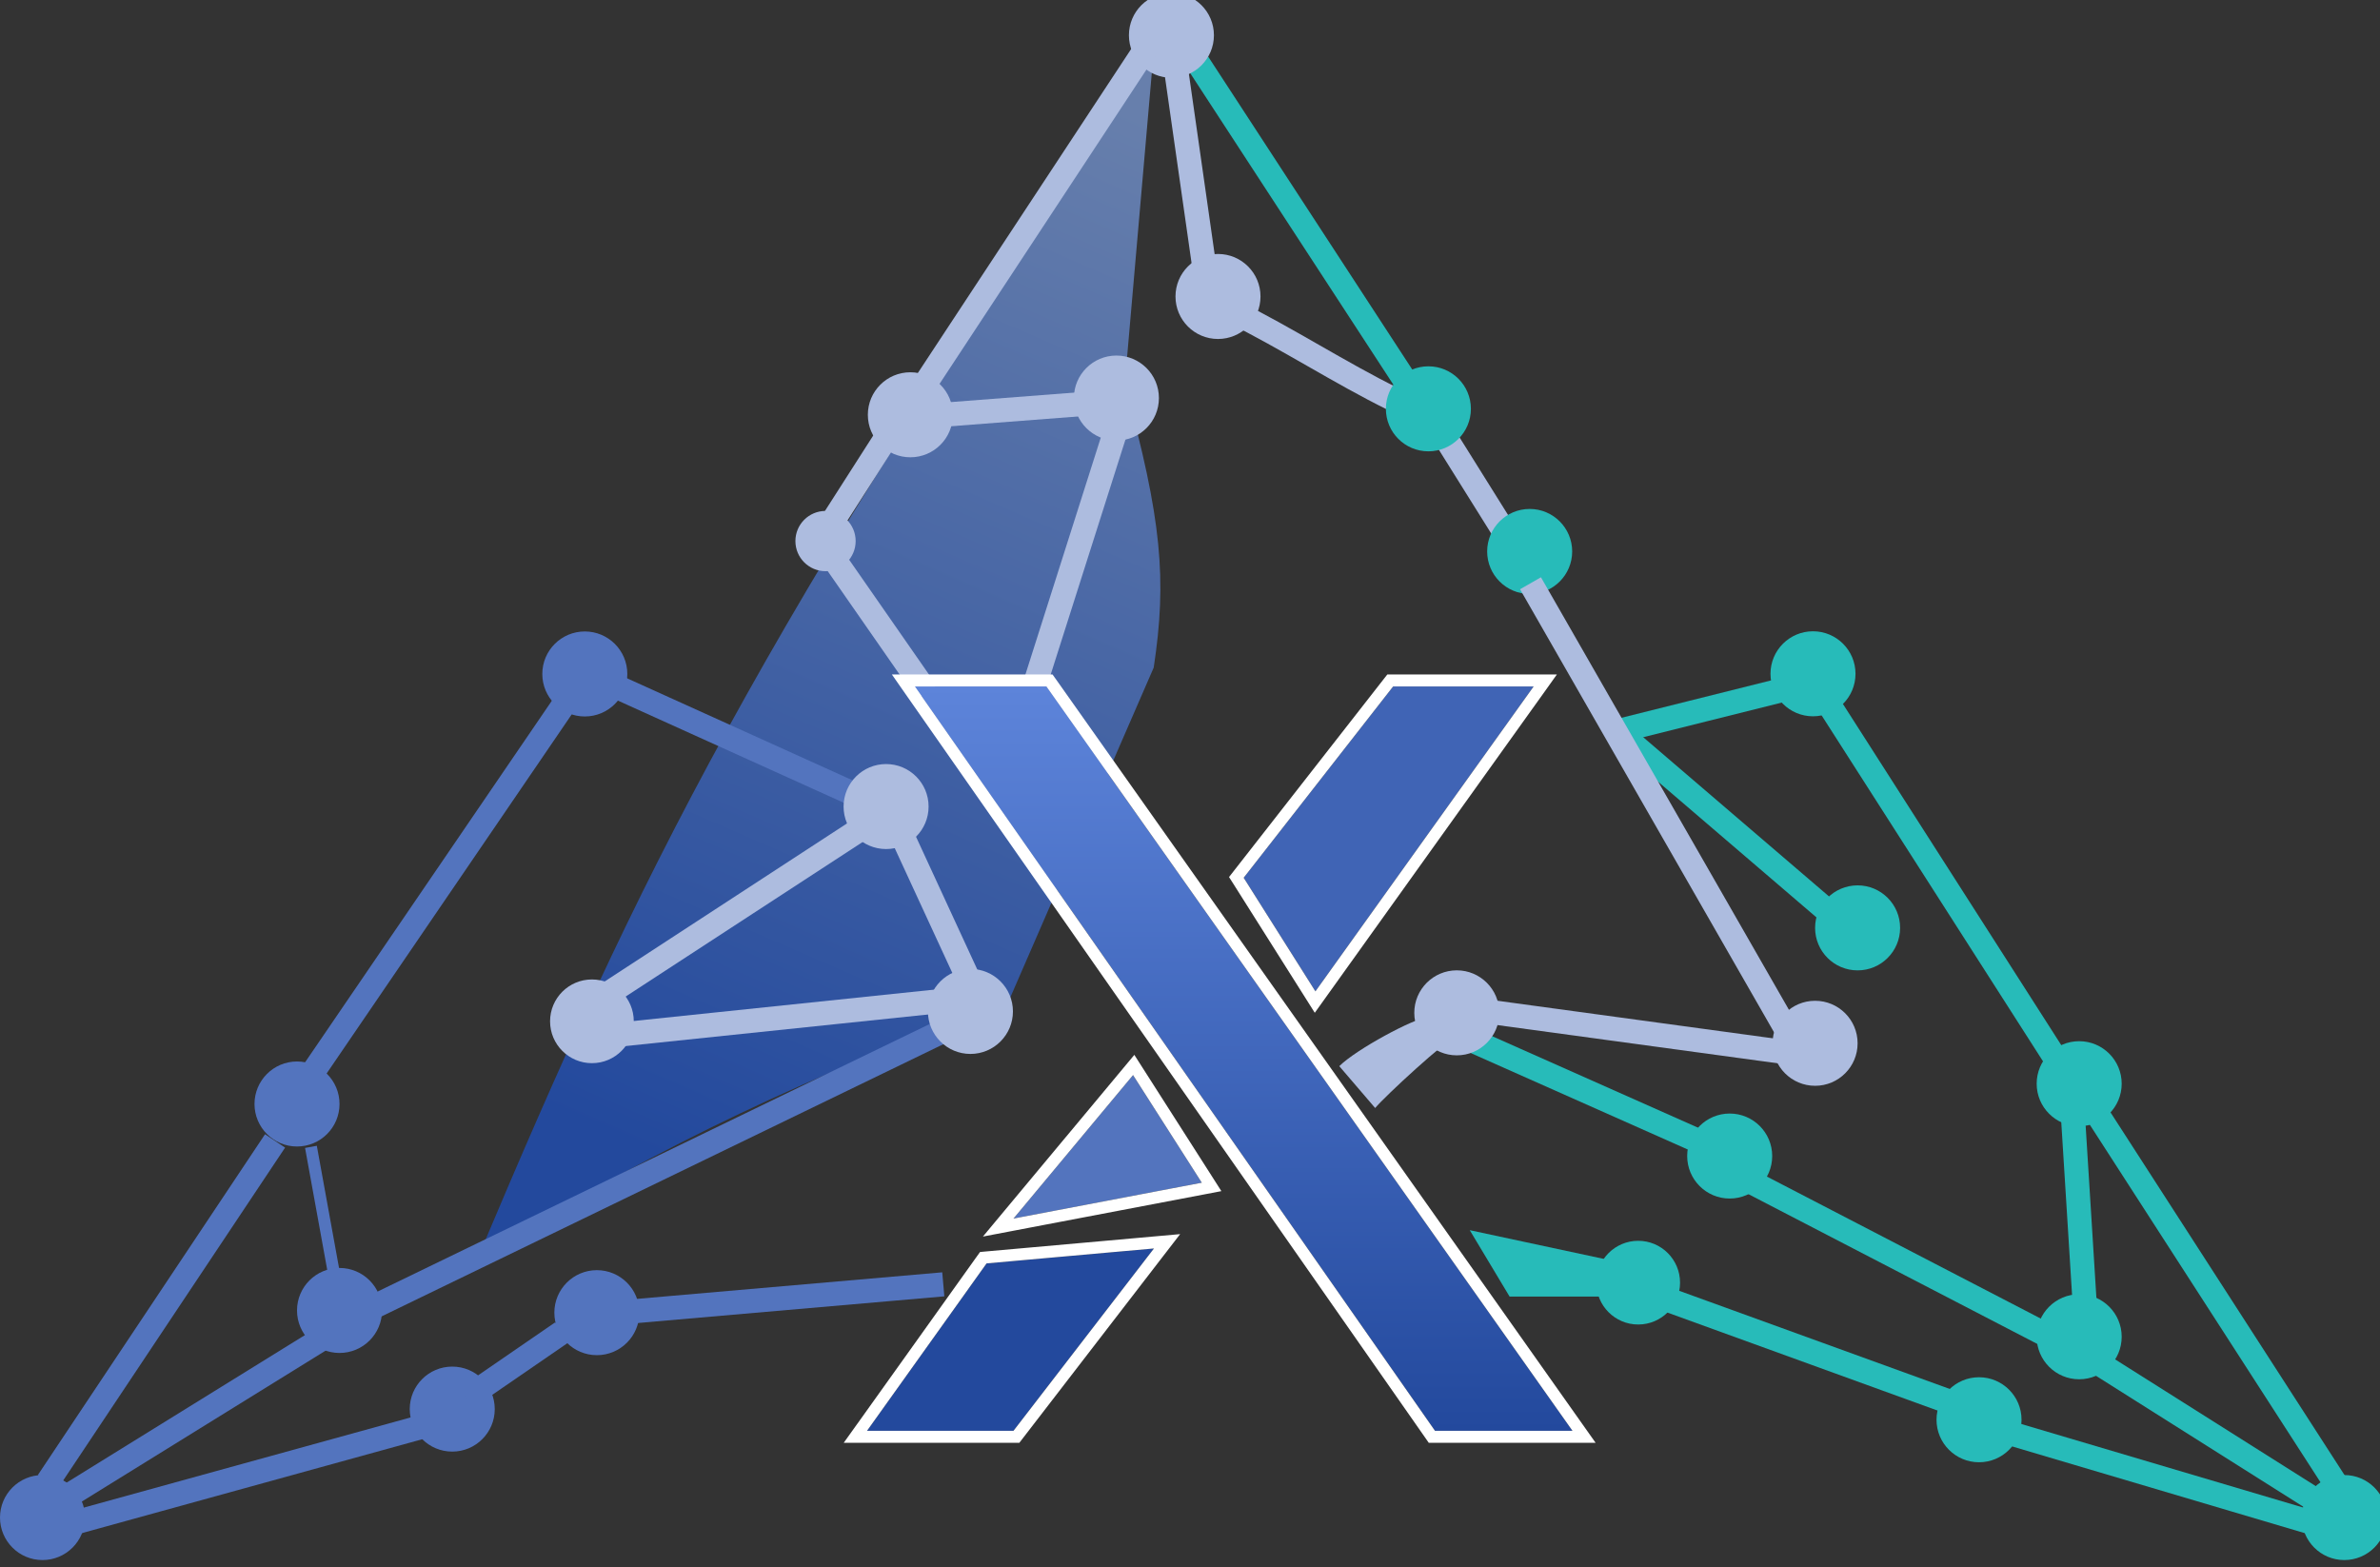 <svg width="164" height="108" viewBox="0 0 164 108" fill="none" xmlns="http://www.w3.org/2000/svg">
<rect x="0" y="0" width="164" height="108" fill="#333333" stroke="none"/>
<g clip-path="url(#clip0_1_3)">
<path d="M79.5 3.5C52 44 44.181 59.984 33 86.5C46.954 78.192 55.049 74.487 69.5 69L79.5 46C80.416 39.948 80.064 35.794 77.5 26.5L79.5 3.5Z" fill="url(#paint0_linear_1_3)"/>
<path d="M2.929 107.499C4.547 107.499 5.858 106.188 5.858 104.57C5.858 102.952 4.547 101.641 2.929 101.641C1.311 101.641 0 102.952 0 104.57C0 106.188 1.311 107.499 2.929 107.499Z" fill="#5374BE"/>
<path d="M31.163 100.026C32.781 100.026 34.092 98.715 34.092 97.097C34.092 95.479 32.781 94.168 31.163 94.168C29.546 94.168 28.234 95.479 28.234 97.097C28.234 98.715 29.546 100.026 31.163 100.026Z" fill="#5374BE"/>
<path d="M41.128 93.381C42.746 93.381 44.057 92.07 44.057 90.452C44.057 88.835 42.746 87.523 41.128 87.523C39.511 87.523 38.199 88.835 38.199 90.452C38.199 92.07 39.511 93.381 41.128 93.381Z" fill="#5374BE"/>
<path d="M20.466 79.002C22.084 79.002 23.395 77.691 23.395 76.073C23.395 74.456 22.084 73.144 20.466 73.144C18.849 73.144 17.537 74.456 17.537 76.073C17.537 77.691 18.849 79.002 20.466 79.002Z" fill="#5374BE"/>
<path d="M40.298 49.37C41.916 49.37 43.227 48.058 43.227 46.441C43.227 44.823 41.916 43.512 40.298 43.512C38.681 43.512 37.369 44.823 37.369 46.441C37.369 48.058 38.681 49.37 40.298 49.37Z" fill="#5374BE"/>
<path d="M23.396 93.229C25.013 93.229 26.325 91.918 26.325 90.3C26.325 88.683 25.013 87.371 23.396 87.371C21.778 87.371 20.467 88.683 20.467 90.3C20.467 91.918 21.778 93.229 23.396 93.229Z" fill="#5374BE"/>
<path d="M3.299 102.101L18.954 78.617" stroke="#5374BE" stroke-width="1.661"/>
<path d="M21.426 79.027L23.074 88.091" stroke="#5374BE" stroke-width="0.824"/>
<path d="M22.251 92.207L4.947 102.919" stroke="#5374BE" stroke-width="1.661"/>
<path d="M4.982 104.964L29.065 98.32" stroke="#5374BE" stroke-width="1.661"/>
<path d="M32.137 96.333L38.729 91.801" stroke="#5374BE" stroke-width="1.661"/>
<path d="M42 90.5L65 88.5" stroke="#5374BE" stroke-width="1.661"/>
<path d="M25.545 90.149L65.508 70.785" stroke="#5374BE" stroke-width="1.661"/>
<path d="M66.745 67.493L61.801 56.781" stroke="#ADBCDF" stroke-width="1.661"/>
<path d="M59.739 55.129L42.435 47.301" stroke="#5374BE" stroke-width="1.661"/>
<path d="M39.142 48.125L21.426 74.081" stroke="#5374BE" stroke-width="1.661"/>
<path d="M40.691 69.257L59.791 56.801" stroke="#ADBCDF" stroke-width="1.661"/>
<path d="M65.301 68.93L41.611 71.402" stroke="#ADBCDF" stroke-width="1.661"/>
<path d="M61.058 58.506C62.675 58.506 63.987 57.195 63.987 55.577C63.987 53.96 62.675 52.648 61.058 52.648C59.44 52.648 58.129 53.96 58.129 55.577C58.129 57.195 59.44 58.506 61.058 58.506Z" fill="#ADBCDF"/>
<path d="M40.788 73.26C42.381 73.26 43.672 71.969 43.672 70.376C43.672 68.783 42.381 67.492 40.788 67.492C39.195 67.492 37.904 68.783 37.904 70.376C37.904 71.969 39.195 73.26 40.788 73.26Z" fill="#ADBCDF"/>
<path d="M66.87 72.624C68.488 72.624 69.799 71.312 69.799 69.695C69.799 68.077 68.488 66.766 66.87 66.766C65.253 66.766 63.941 68.077 63.941 69.695C63.941 71.312 65.253 72.624 66.87 72.624Z" fill="#ADBCDF"/>
<path d="M142 73.5L126 48.5" stroke="#27BBB9" stroke-width="1.661"/>
<path d="M103.803 36.87L99.65 30.227" stroke="#ADBCDF" stroke-width="1.661"/>
<path d="M96 27.5C92.448 25.756 88.552 23.244 85 21.5" stroke="#ADBCDF" stroke-width="1.661"/>
<path d="M83 18.5L81 4.5" stroke="#ADBCDF" stroke-width="1.661"/>
<path d="M97 26.5L82 3.5" stroke="#27BBB9" stroke-width="1.661"/>
<path d="M161.54 107.499C163.158 107.499 164.469 106.188 164.469 104.57C164.469 102.952 163.158 101.641 161.54 101.641C159.922 101.641 158.611 102.952 158.611 104.57C158.611 106.188 159.922 107.499 161.54 107.499Z" fill="#27BBB9"/>
<path d="M143.271 95.042C144.889 95.042 146.2 93.73 146.2 92.113C146.2 90.495 144.889 89.184 143.271 89.184C141.653 89.184 140.342 90.495 140.342 92.113C140.342 93.73 141.653 95.042 143.271 95.042Z" fill="#27BBB9"/>
<path d="M136.37 100.76C137.988 100.76 139.299 99.449 139.299 97.831C139.299 96.214 137.988 94.902 136.37 94.902C134.752 94.902 133.441 96.214 133.441 97.831C133.441 99.449 134.752 100.76 136.37 100.76Z" fill="#27BBB9"/>
<path d="M112.884 91.268C114.477 91.268 115.768 89.977 115.768 88.384C115.768 86.791 114.477 85.5 112.884 85.5C111.291 85.5 110 86.791 110 88.384C110 89.977 111.291 91.268 112.884 91.268Z" fill="#27BBB9"/>
<path d="M104.5 88.5L103 86L110 87.5V88.5H104.5Z" fill="#27BBB9"/>
<path d="M112.937 88.837L134.277 96.578M103 86L104.5 88.5H110V87.5L103 86Z" stroke="#27BBB9" stroke-width="1.687"/>
<path d="M137.02 98.32L159.441 104.964" stroke="#27BBB9" stroke-width="1.661"/>
<path d="M143.662 93.336L159.44 103.301" stroke="#27BBB9" stroke-width="1.661"/>
<path d="M161.103 102.474L144.494 76.731" stroke="#27BBB9" stroke-width="1.661"/>
<path d="M143.662 90.017L142.832 76.731" stroke="#27BBB9" stroke-width="1.661"/>
<path d="M142.001 92.509L119.58 80.883" stroke="#27BBB9" stroke-width="1.661"/>
<path d="M119 79.5L101 71.5" stroke="#27BBB9" stroke-width="1.661"/>
<path d="M100.465 71.322C99.641 71.651 95.446 75.526 94.759 76.35L92.287 73.466C93.441 72.313 97.444 70.155 98.405 70.086L100.465 71.322Z" fill="#ADBCDF"/>
<path d="M143.271 77.604C144.889 77.604 146.2 76.293 146.2 74.675C146.2 73.058 144.889 71.746 143.271 71.746C141.653 71.746 140.342 73.058 140.342 74.675C140.342 76.293 141.653 77.604 143.271 77.604Z" fill="#27BBB9"/>
<path d="M125.074 74.819C126.692 74.819 128.003 73.507 128.003 71.89C128.003 70.272 126.692 68.961 125.074 68.961C123.456 68.961 122.145 70.272 122.145 71.89C122.145 73.507 123.456 74.819 125.074 74.819Z" fill="#ADBCDF"/>
<path d="M119.189 82.588C120.807 82.588 122.118 81.277 122.118 79.659C122.118 78.042 120.807 76.731 119.189 76.731C117.571 76.731 116.26 78.042 116.26 79.659C116.26 81.277 117.571 82.588 119.189 82.588Z" fill="#27BBB9"/>
<path d="M128.003 66.866C129.621 66.866 130.932 65.555 130.932 63.937C130.932 62.319 129.621 61.008 128.003 61.008C126.385 61.008 125.074 62.319 125.074 63.937C125.074 65.555 126.385 66.866 128.003 66.866Z" fill="#27BBB9"/>
<path d="M124.929 49.358C126.547 49.358 127.858 48.047 127.858 46.429C127.858 44.811 126.547 43.5 124.929 43.5C123.311 43.5 122 44.811 122 46.429C122 48.047 123.311 49.358 124.929 49.358Z" fill="#27BBB9"/>
<path d="M105.406 40.928C107.024 40.928 108.335 39.617 108.335 37.999C108.335 36.382 107.024 35.07 105.406 35.07C103.788 35.07 102.477 36.382 102.477 37.999C102.477 39.617 103.788 40.928 105.406 40.928Z" fill="#27BBB9"/>
<path d="M101.356 28.171C101.356 29.789 100.045 31.1 98.427 31.1C96.809 31.1 95.498 29.789 95.498 28.171C95.498 26.553 96.809 25.242 98.427 25.242C100.045 25.242 101.356 26.553 101.356 28.171Z" fill="#27BBB9"/>
<path d="M83.929 23.358C85.547 23.358 86.858 22.047 86.858 20.429C86.858 18.811 85.547 17.5 83.929 17.5C82.311 17.5 81 18.811 81 20.429C81 22.047 82.311 23.358 83.929 23.358Z" fill="#ADBCDF"/>
<path d="M80.72 5.358C82.338 5.358 83.649 4.047 83.649 2.429C83.649 0.811 82.338 -0.5 80.72 -0.5C79.102 -0.5 77.791 0.811 77.791 2.429C77.791 4.047 79.102 5.358 80.72 5.358Z" fill="#ADBCDF"/>
<path d="M103.313 69.792C103.313 71.41 102.002 72.721 100.384 72.721C98.766 72.721 97.455 71.41 97.455 69.792C97.455 68.175 98.766 66.863 100.384 66.863C102.002 66.863 103.313 68.175 103.313 69.792Z" fill="#ADBCDF"/>
<path d="M101 69.5L123 72.5" stroke="#ADBCDF" stroke-width="1.661"/>
<path d="M126.224 63.027L111.24 50.188" stroke="#27BBB9" stroke-width="1.661"/>
<path d="M123 47.5L111 50.5" stroke="#27BBB9" stroke-width="1.661"/>
<path d="M123.317 71.332L105.463 40.191" stroke="#ADBCDF" stroke-width="1.661"/>
<path d="M79.305 2.82L63.037 27.53" stroke="#ADBCDF" stroke-width="1.661"/>
<path d="M61.036 30.2L57.299 36.039M65.188 28.565L75.983 27.734" stroke="#ADBCDF" stroke-width="1.661"/>
<path d="M77.229 28.566L71.416 46.836" stroke="#ADBCDF" stroke-width="1.661"/>
<path d="M63.861 47.714L57.27 38.238" stroke="#ADBCDF" stroke-width="1.661"/>
<path d="M62.73 31.51C64.347 31.51 65.659 30.199 65.659 28.581C65.659 26.964 64.347 25.652 62.73 25.652C61.112 25.652 59.801 26.964 59.801 28.581C59.801 30.199 61.112 31.51 62.73 31.51Z" fill="#ADBCDF"/>
<path d="M76.929 30.358C78.547 30.358 79.858 29.047 79.858 27.429C79.858 25.811 78.547 24.5 76.929 24.5C75.311 24.5 74 25.811 74 27.429C74 29.047 75.311 30.358 76.929 30.358Z" fill="#ADBCDF"/>
<path d="M56.885 39.359C58.031 39.359 58.961 38.43 58.961 37.283C58.961 36.136 58.031 35.207 56.885 35.207C55.738 35.207 54.809 36.136 54.809 37.283C54.809 38.43 55.738 39.359 56.885 39.359Z" fill="#ADBCDF"/>
<path d="M67.982 87.058L79.518 86.028L69.836 98.594H59.742L67.982 87.058Z" fill="#23499D"/>
<path d="M85.698 60.484L90.642 68.312L105.679 47.301H95.998L85.698 60.484Z" fill="#4064B5"/>
<path d="M82.814 81.496L78.076 74.08L69.836 83.968L82.814 81.496Z" fill="#5374BE"/>
<path d="M63.038 47.301H72.102L108.357 98.594H98.882L63.038 47.301Z" fill="url(#paint1_linear_1_3)"/>
<path d="M79.844 86.279L70.162 98.846L70.039 99.006H58.941L59.407 98.355L67.647 86.818L67.757 86.665L67.945 86.647L79.481 85.618L80.419 85.534L79.844 86.279ZM72.315 46.889L72.439 47.062L108.693 98.356L109.153 99.006H98.667L98.544 98.83L62.7 47.537L62.248 46.889H72.315ZM78.423 73.858L83.161 81.274L83.488 81.787L82.891 81.901L69.913 84.373L68.783 84.588L69.519 83.704L77.76 73.816L78.12 73.384L78.423 73.858ZM106.48 46.889L106.015 47.541L90.977 68.552L90.62 69.05L90.293 68.532L85.35 60.704L85.194 60.459L85.373 60.23L95.673 47.047L95.797 46.889H106.48Z" stroke="white" stroke-width="0.824"/>
</g>
<defs>
<linearGradient id="paint0_linear_1_3" x1="77.5" y1="7.5" x2="46" y2="80" gradientUnits="userSpaceOnUse">
<stop stop-color="#677FAC"/>
<stop offset="1" stop-color="#23499D"/>
</linearGradient>
<linearGradient id="paint1_linear_1_3" x1="84.05" y1="47.301" x2="84.05" y2="98.594" gradientUnits="userSpaceOnUse">
<stop stop-color="#5D84DA"/>
<stop offset="1" stop-color="#23499D"/>
</linearGradient>
<clipPath id="clip0_1_3">
<rect width="164" height="108" fill="white"/>
</clipPath>
</defs>
</svg>
